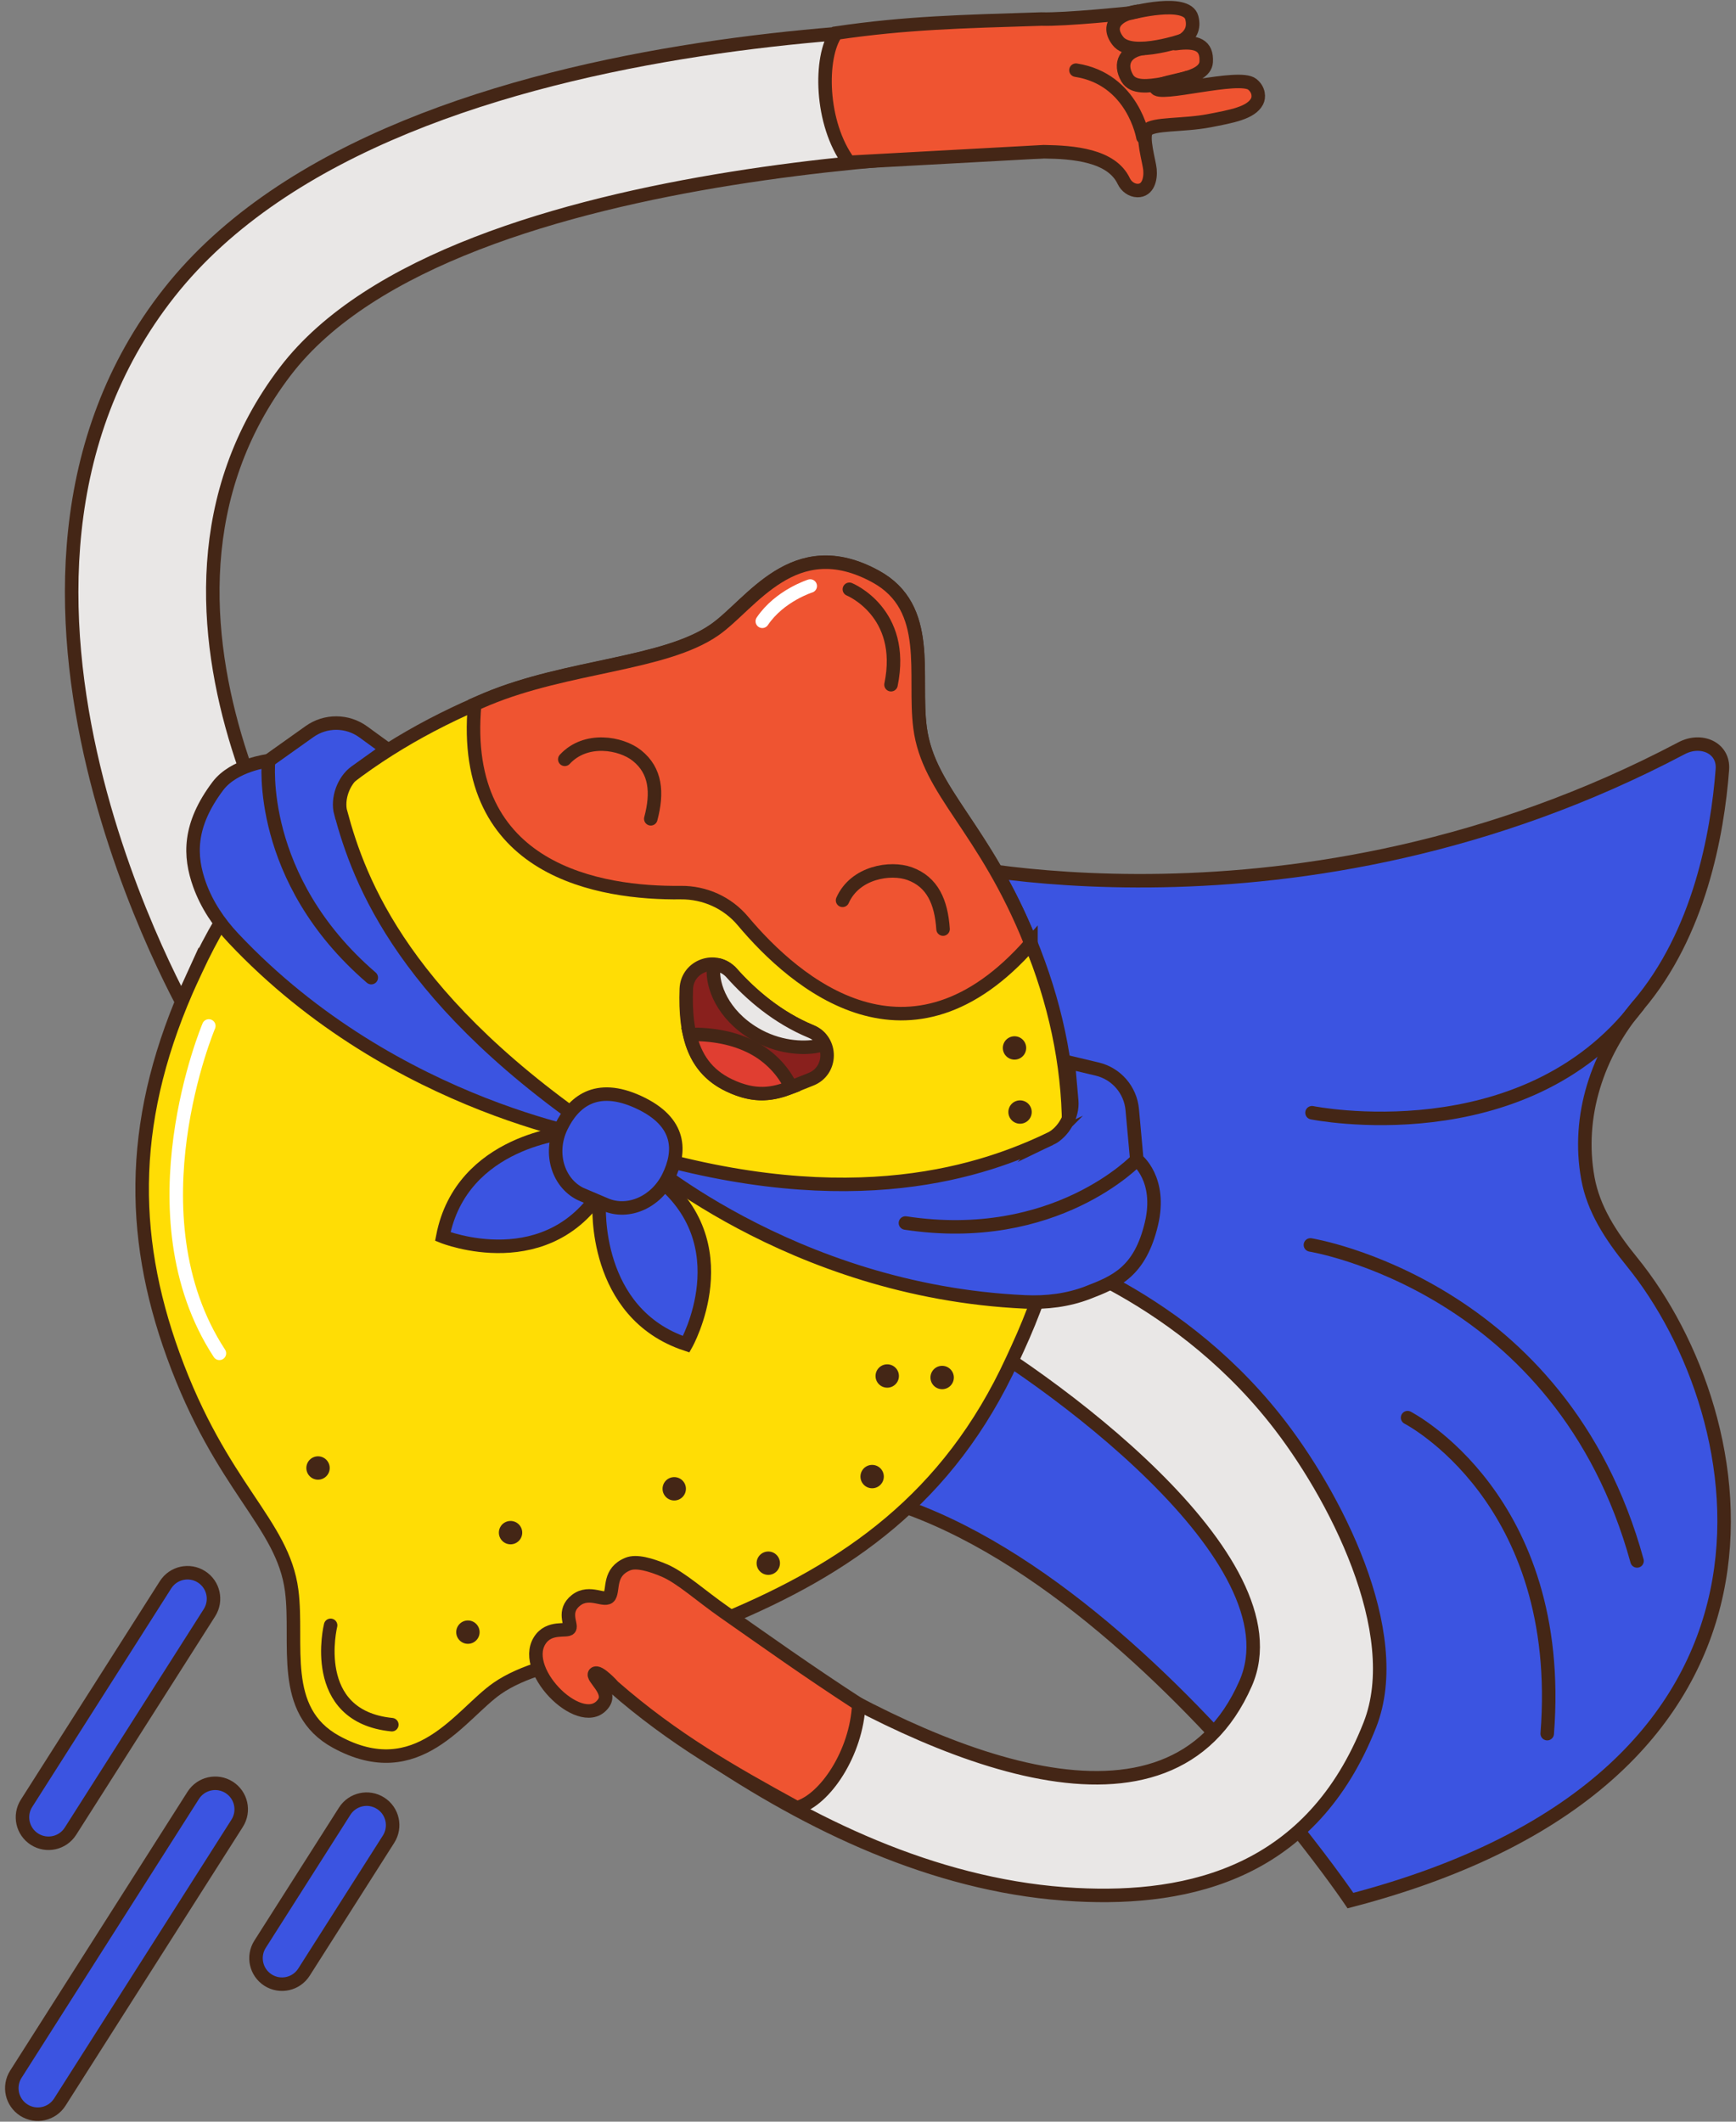 <svg width="90" height="110" viewBox="0 0 90 110" fill="none" xmlns="http://www.w3.org/2000/svg">
<rect x="0" y="0" width="90" height="110" fill="#808080" stroke="none"/>
<g clip-path="url(#clip0_322_641)">
<path d="M17.156 48.688C17.156 48.688 5.122 31.928 14.792 19.25C23.55 7.767 54.546 7.861 54.546 7.861L54.762 1.416C54.762 1.416 20.809 -0.087 8.776 15.168C-3.258 30.422 9.944 52.896 9.944 52.896L17.156 48.688Z" fill="#E9E7E6" stroke="#442616" stroke-width="0.7" stroke-miterlimit="10"/>
<path d="M48.313 44.606C48.313 44.606 67.22 49.333 87.182 38.79C88.189 38.259 89.38 38.763 89.294 39.895C89.038 43.258 88.098 48.397 84.925 52.133C82.813 54.622 81.735 57.879 82.321 61.091C82.608 62.672 83.485 64.045 84.626 65.445C91.071 73.396 94.724 92.087 70.013 98.537C70.013 98.537 53.036 73.396 37.565 77.478L48.309 44.602L48.313 44.606Z" fill="#3B54E1" stroke="#442616" stroke-width="0.7" stroke-miterlimit="10"/>
<path d="M36.94 91.199C42.595 94.942 48.993 97.872 55.777 98.23C61.754 98.549 68.027 97.034 71.019 89.425C72.903 84.639 69.183 77.431 66.08 73.538C60.7 66.782 53.413 64.733 53.413 64.733L48.903 68.382C54.279 71.316 67.397 80.848 64.578 87.278C60.618 96.303 48.494 91.049 40.086 85.815L36.94 91.195V91.199Z" fill="#E9E7E6" stroke="#442616" stroke-width="0.7" stroke-miterlimit="10"/>
<path d="M9.959 50.706C6.695 57.812 6.688 63.931 8.976 70.25C11.485 77.179 14.663 78.937 15.123 82.472C15.477 85.206 14.454 88.682 17.423 90.306C21.67 92.63 23.873 88.855 25.78 87.534C28.367 85.736 33.393 85.693 37.569 83.955C43.877 81.328 49.163 77.726 52.486 70.498L52.757 69.908C56.021 62.802 56.131 56.266 53.846 49.951C51.337 43.022 48.16 41.264 47.7 37.728C47.346 34.995 48.368 31.519 45.399 29.895C41.152 27.571 38.95 31.346 37.042 32.667C34.455 34.464 29.429 34.508 25.253 36.246C18.945 38.873 13.463 43.092 10.14 50.324L9.959 50.714V50.706Z" fill="#FFDD05" stroke="#442616" stroke-width="0.7" stroke-miterlimit="10"/>
<path d="M53.449 48.912C51.015 42.829 48.132 41.075 47.696 37.721C47.342 34.987 48.364 31.511 45.395 29.887C41.148 27.563 38.946 31.338 37.038 32.659C34.447 34.457 29.425 34.5 25.249 36.238C25.033 36.328 24.82 36.423 24.608 36.517C23.81 45.2 31.163 46.325 35.296 46.278C36.539 46.266 37.719 46.801 38.517 47.752C41.254 51.012 47.165 56.078 53.449 48.908V48.912Z" fill="#EF5431" stroke="#442616" stroke-width="0.7" stroke-miterlimit="10"/>
<path d="M33.739 42.451C34.101 41.091 34.003 39.958 33.02 39.172C32.198 38.515 30.365 38.188 29.28 39.368" stroke="#442616" stroke-width="0.7" stroke-miterlimit="10" stroke-linecap="round"/>
<path d="M48.891 48.169C48.797 46.761 48.341 45.723 47.157 45.294C46.17 44.937 44.33 45.216 43.681 46.679" stroke="#442616" stroke-width="0.7" stroke-miterlimit="10" stroke-linecap="round"/>
<path d="M37.935 50.446C38.934 51.563 40.306 52.758 42.056 53.478C43.169 53.938 43.15 55.535 42.021 55.963C40.692 56.467 39.654 57.151 37.794 56.266C36.012 55.417 35.489 53.738 35.58 51.272C35.627 50.061 37.125 49.542 37.931 50.446H37.935Z" fill="#89201D" stroke="#442616" stroke-width="0.7" stroke-miterlimit="10"/>
<path d="M39.064 54.335C38.057 53.797 36.905 53.612 35.757 53.627C36.036 54.839 36.657 55.724 37.798 56.27C39.166 56.923 40.09 56.726 41.01 56.372C40.617 55.515 39.901 54.784 39.064 54.335Z" fill="#E03E31" stroke="#442616" stroke-width="0.7" stroke-miterlimit="10"/>
<path d="M42.395 54.225C42.583 54.186 42.662 53.954 42.532 53.812C42.402 53.671 42.249 53.561 42.056 53.482C40.306 52.758 38.93 51.567 37.935 50.45C37.742 50.23 37.507 50.096 37.259 50.033C37.129 50.002 36.999 50.088 36.991 50.226C36.92 51.091 37.444 52.593 39.119 53.592C40.326 54.312 41.624 54.383 42.395 54.229V54.225Z" fill="#E9E7E6" stroke="#442616" stroke-width="0.7" stroke-miterlimit="10"/>
<path d="M26.468 80.066C26.803 80.066 27.074 79.795 27.074 79.46C27.074 79.126 26.803 78.855 26.468 78.855C26.134 78.855 25.863 79.126 25.863 79.46C25.863 79.795 26.134 80.066 26.468 80.066Z" fill="#442616"/>
<path d="M34.955 77.793C35.289 77.793 35.56 77.522 35.56 77.187C35.56 76.853 35.289 76.582 34.955 76.582C34.62 76.582 34.349 76.853 34.349 77.187C34.349 77.522 34.62 77.793 34.955 77.793Z" fill="#442616"/>
<path d="M24.258 85.225C24.592 85.225 24.864 84.954 24.864 84.62C24.864 84.285 24.592 84.014 24.258 84.014C23.924 84.014 23.652 84.285 23.652 84.62C23.652 84.954 23.924 85.225 24.258 85.225Z" fill="#442616"/>
<path d="M45.214 77.16C45.549 77.16 45.82 76.888 45.82 76.554C45.82 76.219 45.549 75.948 45.214 75.948C44.88 75.948 44.609 76.219 44.609 76.554C44.609 76.888 44.88 77.16 45.214 77.16Z" fill="#442616"/>
<path d="M16.487 76.715C16.822 76.715 17.093 76.444 17.093 76.11C17.093 75.775 16.822 75.504 16.487 75.504C16.153 75.504 15.882 75.775 15.882 76.11C15.882 76.444 16.153 76.715 16.487 76.715Z" fill="#442616"/>
<path d="M45.997 71.945C46.331 71.945 46.603 71.674 46.603 71.34C46.603 71.005 46.331 70.734 45.997 70.734C45.663 70.734 45.391 71.005 45.391 71.34C45.391 71.674 45.663 71.945 45.997 71.945Z" fill="#442616"/>
<path d="M48.844 72.024C49.178 72.024 49.45 71.753 49.45 71.418C49.45 71.084 49.178 70.812 48.844 70.812C48.509 70.812 48.238 71.084 48.238 71.418C48.238 71.753 48.509 72.024 48.844 72.024Z" fill="#442616"/>
<path d="M52.596 54.937C52.93 54.937 53.201 54.666 53.201 54.331C53.201 53.997 52.93 53.726 52.596 53.726C52.261 53.726 51.99 53.997 51.99 54.331C51.99 54.666 52.261 54.937 52.596 54.937Z" fill="#442616"/>
<path d="M52.883 58.26C53.217 58.26 53.488 57.989 53.488 57.654C53.488 57.32 53.217 57.049 52.883 57.049C52.548 57.049 52.277 57.32 52.277 57.654C52.277 57.989 52.548 58.26 52.883 58.26Z" fill="#442616"/>
<path d="M39.831 81.65C40.165 81.65 40.436 81.379 40.436 81.045C40.436 80.71 40.165 80.439 39.831 80.439C39.496 80.439 39.225 80.71 39.225 81.045C39.225 81.379 39.496 81.65 39.831 81.65Z" fill="#442616"/>
<path d="M17.14 84.266C17.14 84.266 15.968 88.981 20.314 89.417" stroke="#442616" stroke-width="0.7" stroke-miterlimit="10" stroke-linecap="round"/>
<path d="M44.034 30.552C44.034 30.552 46.968 31.743 46.193 35.499" stroke="#442616" stroke-width="0.7" stroke-miterlimit="10" stroke-linecap="round"/>
<path d="M17.667 42.145C18.619 45.68 20.923 52.007 31.698 59.149C31.698 59.149 20.51 57.58 12.099 48.641C11.34 47.835 10.718 46.903 10.345 45.865C9.818 44.386 9.759 42.794 11.296 40.752C12.13 39.648 13.923 39.439 13.923 39.439L16.047 37.929C16.881 37.335 18.001 37.343 18.827 37.941L20.07 38.845L18.426 40.021C17.812 40.462 17.466 41.417 17.663 42.145H17.667Z" fill="#3B54E1" stroke="#442616" stroke-width="0.7" stroke-miterlimit="10"/>
<path d="M29.563 58.7C29.563 58.7 23.928 59.086 22.956 64.108C22.956 64.108 28.533 66.353 31.368 61.41L29.563 58.7Z" fill="#3B54E1" stroke="#442616" stroke-width="0.7" stroke-miterlimit="10"/>
<path d="M31.065 62.444C31.065 62.444 30.719 68.083 35.575 69.692C35.575 69.692 38.521 64.454 33.983 61.001L31.065 62.44V62.444Z" fill="#3B54E1" stroke="#442616" stroke-width="0.7" stroke-miterlimit="10"/>
<path d="M13.923 39.443C13.923 39.443 13.282 45.55 19.248 50.686L13.923 39.443Z" fill="#3B54E1"/>
<path d="M13.923 39.443C13.923 39.443 13.282 45.55 19.248 50.686" stroke="#442616" stroke-width="0.7" stroke-miterlimit="10" stroke-linecap="round"/>
<path d="M54.448 59.043C51.148 60.623 44.302 63.121 32.851 59.676C32.851 59.676 40.885 66.939 53.142 67.498C54.247 67.549 55.36 67.415 56.391 67.018C57.857 66.455 59.104 65.932 59.694 63.447C60.244 61.127 58.935 60.12 58.935 60.12L58.699 57.525C58.605 56.506 57.873 55.661 56.878 55.425L55.384 55.071L55.561 57.084C55.628 57.835 55.128 58.72 54.444 59.047L54.448 59.043Z" fill="#3B54E1" stroke="#442616" stroke-width="0.7" stroke-miterlimit="10"/>
<path d="M58.939 60.124C58.939 60.124 54.723 64.591 46.941 63.408L58.939 60.124Z" fill="#3B54E1"/>
<path d="M58.939 60.124C58.939 60.124 54.723 64.591 46.941 63.408" stroke="#442616" stroke-width="0.7" stroke-miterlimit="10" stroke-linecap="round"/>
<path d="M30.208 61.953C28.961 61.426 28.426 59.817 29.099 58.421C29.716 57.147 30.884 56.121 33.098 57.139C35.371 58.185 35.277 59.746 34.655 61.013C34.011 62.326 32.575 62.955 31.399 62.456L30.208 61.949V61.953Z" fill="#3B54E1" stroke="#442616" stroke-width="0.7" stroke-miterlimit="10" stroke-linecap="round"/>
<path d="M54.117 7.865C55.655 7.889 57.625 8.046 58.262 9.395C58.392 9.67 58.667 9.871 58.97 9.878C59.525 9.886 59.662 9.269 59.619 8.793C59.58 8.372 59.182 7.086 59.454 6.76C59.761 6.39 61.334 6.52 62.698 6.257C63.854 6.032 64.861 5.859 65.172 5.254C65.278 5.049 65.278 4.656 64.92 4.369C64.228 3.815 60 5.057 59.918 4.55C59.886 4.369 61.129 4.145 61.436 4.058C61.868 3.936 62.505 3.716 62.533 3.209C62.584 2.352 62.057 2.112 60.956 2.261C60.716 2.293 62.096 2.072 61.786 0.912C61.518 -0.087 58.644 0.672 58.644 0.672C58.644 0.672 55.222 1.03 53.987 0.987C49.87 1.117 46.976 1.18 43.354 1.715C42.473 2.949 42.516 6.398 44.015 8.416L54.113 7.865H54.117Z" fill="#EF5431" stroke="#442616" stroke-width="0.7" stroke-miterlimit="10"/>
<path d="M59.045 0.578C58.07 0.696 57.283 1.247 57.956 2.124C58.321 2.599 59.234 2.564 60.028 2.419C60.74 2.293 61.353 2.076 61.353 2.076" stroke="#442616" stroke-width="0.7" stroke-miterlimit="10"/>
<path d="M59.32 2.501C58.345 2.619 57.995 3.292 58.439 4.051C58.742 4.566 59.509 4.483 60.303 4.342C61.015 4.216 61.629 3.999 61.629 3.999" stroke="#442616" stroke-width="0.7" stroke-miterlimit="10"/>
<path d="M31.8 87.443C34.931 90.176 37.904 91.859 41.313 93.727C42.776 93.326 44.408 90.872 44.522 88.359C41.746 86.554 39.811 85.162 37.538 83.574C36.358 82.752 35.308 81.792 34.443 81.422C33.739 81.124 32.992 80.907 32.552 81.088C31.545 81.497 31.812 82.39 31.604 82.748C31.395 83.106 30.581 82.406 29.862 82.968C29.142 83.53 29.653 84.23 29.532 84.423C29.41 84.616 28.466 84.273 27.974 85.064C26.96 86.704 30.263 89.85 31.305 88.281C31.71 87.671 30.648 86.956 30.837 86.767C31.026 86.578 31.804 87.443 31.804 87.443H31.8Z" fill="#EF5431" stroke="#442616" stroke-width="0.7" stroke-miterlimit="10"/>
<path d="M59.253 7.114C59.253 7.114 58.746 4.098 55.781 3.638" stroke="#442616" stroke-width="0.7" stroke-miterlimit="10" stroke-linecap="round"/>
<path d="M68.019 57.69C68.019 57.69 78.979 59.912 84.929 52.133" stroke="#442616" stroke-width="0.7" stroke-miterlimit="10" stroke-linecap="round"/>
<path d="M67.936 64.544C67.936 64.544 80.949 66.628 84.87 80.927" stroke="#442616" stroke-width="0.7" stroke-miterlimit="10" stroke-linecap="round"/>
<path d="M72.974 73.499C72.974 73.499 81.165 77.691 80.213 89.881" stroke="#442616" stroke-width="0.7" stroke-miterlimit="10" stroke-linecap="round"/>
<path d="M10.825 53.191C10.825 53.191 6.684 62.987 11.375 70.164" stroke="white" stroke-width="0.7" stroke-miterlimit="10" stroke-linecap="round"/>
<path d="M42.005 30.383C42.005 30.383 40.421 30.878 39.52 32.211" stroke="white" stroke-width="0.7" stroke-miterlimit="10" stroke-linecap="round"/>
<path d="M10.858 83.612C11.258 82.983 11.073 82.15 10.444 81.75C9.815 81.35 8.982 81.536 8.582 82.164L1.376 93.492C0.976 94.121 1.162 94.954 1.79 95.354C2.419 95.754 3.253 95.569 3.653 94.94L10.858 83.612Z" fill="#3B54E1" stroke="#442616" stroke-width="0.7" stroke-miterlimit="10"/>
<path d="M20.145 95.351C20.545 94.722 20.36 93.889 19.731 93.489C19.103 93.089 18.269 93.274 17.869 93.903L13.483 100.798C13.083 101.427 13.269 102.26 13.897 102.66C14.526 103.06 15.36 102.874 15.759 102.246L20.145 95.351Z" fill="#3B54E1" stroke="#442616" stroke-width="0.7" stroke-miterlimit="10"/>
<path d="M12.295 94.528C12.694 93.9 12.509 93.066 11.88 92.666C11.252 92.267 10.418 92.452 10.018 93.081L0.823 107.538C0.423 108.166 0.608 109 1.237 109.4C1.865 109.8 2.699 109.614 3.099 108.986L12.295 94.528Z" fill="#3B54E1" stroke="#442616" stroke-width="0.7" stroke-miterlimit="10"/>
</g>
<defs>
<clipPath id="clip0_322_641">
<rect width="89.563" height="110" fill="white" transform="translate(0.219)"/>
</clipPath>
</defs>
</svg>
